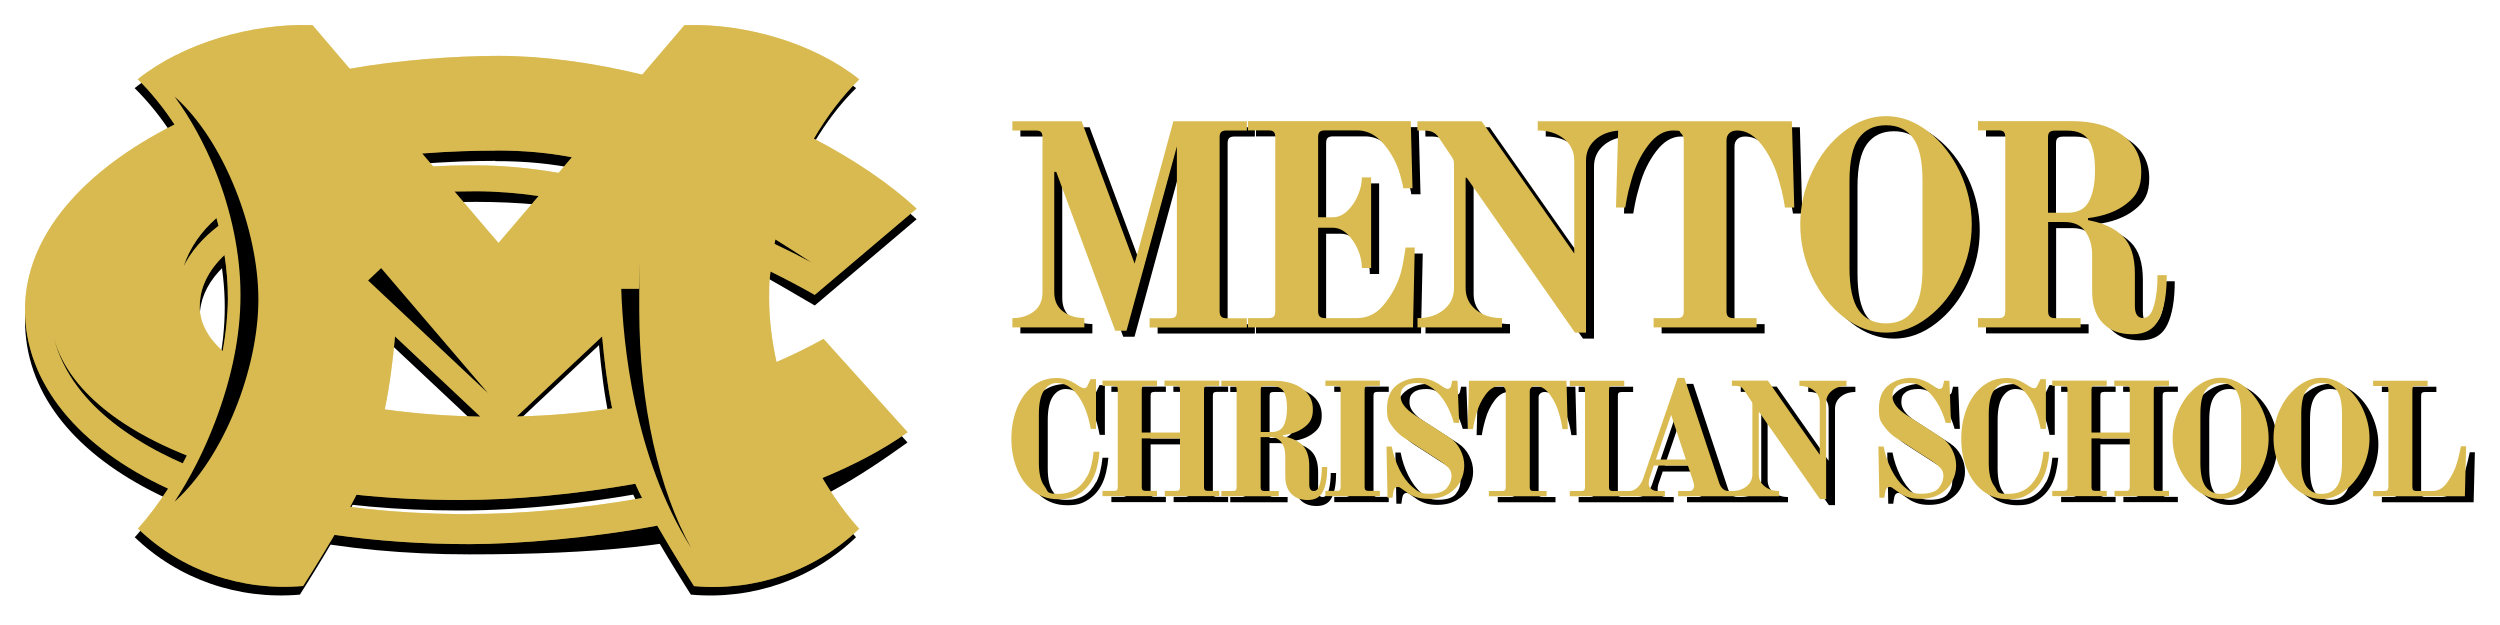 <svg viewBox="0 0 2000 500" version="1.1" data-name="GOLD LANDSCAPE" id="GOLD_LANDSCAPE" xmlns="http://www.w3.org/2000/svg">
  <defs>
    <style>
      .cls-1 {
        opacity: .5;
      }

      .cls-1, .cls-2, .cls-3 {
        stroke-width: 0px;
      }

      .cls-1, .cls-3 {
        fill: #d9bb51;
      }

      .cls-2 {
        fill: #000;
      }
    </style>
  </defs>
  <path d="M873.7,266.7h-57.4v-7.4c6.6,0,12.3-1.7,17-5.2,4.7-3.5,7.1-8.7,7.1-15.6v-123.7c0-2.2-.4-3.6-1.2-4.4-.8-.8-2.2-1.2-4.4-1.2h-18.5v-7.4h55.4l42.4,113.9,31-113.9h58.8v7.4h-16.2c-2,0-3.4.4-4.3,1.2-.9.8-1.3,2.2-1.3,4.4v139c0,2,.4,3.4,1.3,4.3.8.9,2.3,1.3,4.3,1.3h16.2v7.4h-77.8v-7.4h16.2c2.2,0,3.6-.4,4.4-1.3.8-.8,1.2-2.3,1.2-4.3V121.9l-40.3,147.5h-9l-47.2-127.1h-1.6v96.1c0,6.9,2.4,12.2,7.1,15.6,4.7,3.5,10.4,5.2,17,5.2v7.4ZM1138.2,202.8h-7.4c-.2,1.7-.7,5.2-1.6,10.4-.9,5.3-2,9.7-3.2,13.2-2.9,8.3-7.3,15.9-13,22.7-5.7,6.8-12.8,10.2-21.3,10.2h-25.2c-2,0-3.4-.4-4.3-1.3-.9-.8-1.3-2.3-1.3-4.3v-66.7h11.8c4.2,0,8,1.7,11.6,5.1,3.5,3.4,6.4,7.6,8.5,12.6,2.1,5,3.1,9.8,3.1,14.5h7.4v-72.5h-7.4c0,4.5-1,9.2-3.1,14.2-2.1,5-4.9,9.2-8.5,12.6-3.6,3.4-7.4,5.1-11.6,5.1h-11.8v-63.9c0-2.2.4-3.6,1.3-4.4.8-.8,2.3-1.2,4.3-1.2h25.5c5.7,0,10.9,1.8,15.5,5.3,4.6,3.6,8.7,8.4,12.3,14.6,2.9,4.8,5.2,10.1,6.8,16,1.6,5.9,2.4,9.3,2.4,10.4h7.4l-1.4-53.7h-130.2v7.4h16.2c2.2,0,3.6.4,4.4,1.2.8.8,1.2,2.2,1.2,4.4v139c0,2-.4,3.4-1.2,4.3-.8.9-2.2,1.3-4.4,1.3h-16.2v7.4h132l1.4-63.9ZM1208.1,259.3c-8.5,0-15.5-2.2-21-6.7-5.5-4.5-8.2-10.3-8.2-17.4v-88.2h.9l86.6,123.9h8.8v-137.6c0-7.1,2.7-12.9,8.2-17.4,4.7-3.9,10.6-6,17.5-6.6l-1.7,61.5h7.4c.2-.9.6-3.4,1.3-7.3.7-3.9,1.9-8.8,3.6-14.5,2.9-10.7,7.4-20,13.4-27.9,6-8,12.7-11.9,19.9-11.9s4.7.7,6.3,2.1c1.5,1.4,2.3,3.3,2.3,5.8v136.6c0,2-.4,3.4-1.2,4.3-.8.9-2.2,1.3-4.4,1.3h-18.5v7.4h82.4v-7.4h-18.5c-2,0-3.4-.4-4.3-1.3-.9-.8-1.3-2.3-1.3-4.3V117.1c0-2.5.8-4.4,2.3-5.8,1.5-1.4,3.6-2.1,6.3-2.1,7.3,0,13.9,4,19.9,11.9,6,8,10.5,17.3,13.4,27.9,1.7,5.7,2.9,10.5,3.6,14.5s1.1,6.4,1.3,7.3h7.4l-1.9-69h-203.3v7.4c8.5,0,15.5,2.2,21,6.7,5.5,4.5,8.2,10.3,8.2,17.4v74.3l-74.1-105.8h-51.4v7.4h4.2c3.5,0,6.3.4,8.1,1.3,1.9.9,3.6,2.4,5.1,4.7l9.3,13.9c1.1,1.5,1.8,2.7,2.1,3.5.3.8.5,2,.5,3.7v98.9c0,7.1-2.7,12.9-8.2,17.4-5.5,4.5-12.5,6.7-21,6.7v7.4h67.6v-7.4ZM1456.1,226.3c-6.3-13.4-9.5-27.4-9.5-42s3.2-28.7,9.5-42c6.3-13.4,14.8-24.1,25.4-32.3,10.6-8.2,21.8-12.3,33.7-12.3s23.1,4.1,33.7,12.3c10.6,8.2,19,19,25.4,32.3,6.3,13.4,9.5,27.4,9.5,42s-3.2,28.7-9.5,42c-6.3,13.4-14.8,24.1-25.4,32.3-10.6,8.2-21.8,12.3-33.7,12.3s-23.1-4.1-33.7-12.3c-10.6-8.2-19-19-25.4-32.3ZM1486,219c0,15.9,2.5,27.3,7.5,34.2,5,6.9,12.2,10.3,21.7,10.3s16.6-3.4,21.7-10.3c5-6.9,7.5-18.3,7.5-34.2v-69.5c0-15.9-2.5-27.3-7.5-34.2-5-6.9-12.2-10.3-21.7-10.3s-16.6,3.4-21.7,10.3c-5,6.9-7.5,18.3-7.5,34.2v69.5ZM1670.8,266.7h-82v-7.4h16.2c2.2,0,3.6-.4,4.4-1.3.8-.8,1.2-2.3,1.2-4.3V114.8c0-2.2-.4-3.6-1.2-4.4-.8-.8-2.2-1.2-4.4-1.2h-16.2v-7.4h75c16.7,0,30.1,3.7,40.3,11,10.2,7.3,15.3,17.3,15.3,29.8s-3.9,19.1-11.7,25.2c-7.8,6.2-18.1,10-30.9,11.6v1.6c12,2.2,21.3,6.4,27.8,12.9,6.5,6.4,9.7,16.4,9.7,30v25.7c0,6.5,2.2,9.7,6.5,9.7s6.9-3.3,8.8-10c1.9-6.6,2.8-14.7,2.8-24.3h7.4c0,15-2,26.6-6,34.9-4,8.3-11.2,12.4-21.5,12.4s-17.7-2.9-23.5-8.8c-5.8-5.9-8.7-14.5-8.7-25.9v-28.7c0-7.4-1.8-13.7-5.4-18.8-3.6-5.1-9.2-7.6-16.8-7.6h-13v71.3c0,2,.4,3.4,1.3,4.3.8.9,2.3,1.3,4.3,1.3h20.4v7.4ZM1644.9,175h15.5c8.2,0,13.9-3,17.1-9,3.2-6,4.9-14.4,4.9-25.2s-1.6-18.4-4.9-23.6c-3.2-5.2-9-7.9-17.1-7.9h-10c-2,0-3.4.4-4.3,1.2-.9.8-1.3,2.2-1.3,4.4v60.2ZM876.8,385.8c-5,9.4-12.7,14.1-23,14.1s-7.9-2-11-6c-3.1-4-4.6-10.3-4.6-18.9v-38.9c0-8.6,1.4-15,4.1-18.9,2.7-4,6.1-6,10.2-6,6.4,0,12,3.3,16.9,10,4.9,6.7,8.3,15.6,10.3,26.7h4.2v-39.8h-4.3l-2.3,4.8c-.3.9-.7,1.5-1.2,1.9-.4.4-1,.6-1.7.6s-2.4-.6-4.4-1.9c-3-2.1-5.9-3.7-8.6-4.7-2.7-1.1-5.7-1.6-8.9-1.6-7.4,0-13.8,2.2-19.3,6.6-5.5,4.4-9.7,10.3-12.6,17.7-2.9,7.4-4.4,15.5-4.4,24.2s1.4,16.4,4.3,23.8c2.9,7.4,7.1,13.4,12.8,17.9,5.7,4.5,12.5,6.8,20.6,6.8s11.8-1.4,16.4-4.3c4.6-2.9,8.3-6.9,11-12.1,1.5-2.9,2.7-6.2,3.6-10.1.9-3.8,1.5-7.7,1.8-11.5h-4.7c-.9,8.6-2.6,15.1-5.1,19.7ZM938.7,313.5h9.3c1.2,0,2,.2,2.5.6.4.4.6,1.3.6,2.5v34.2h-30.6v-34.2c0-1.2.2-2,.7-2.5.5-.4,1.3-.6,2.4-.6h9.1v-4.2h-43.6v4.2h9.1c1.2,0,2,.2,2.5.6.4.4.6,1.3.6,2.5v77.8c0,1.1-.2,1.9-.6,2.4-.4.5-1.3.7-2.5.7h-9.1v4.2h43.6v-4.2h-9.1c-1.1,0-1.9-.2-2.4-.7-.5-.5-.7-1.3-.7-2.4v-38.9h30.6v38.9c0,1.1-.2,1.9-.6,2.4-.4.5-1.3.7-2.5.7h-9.1v4.2h43.6v-4.2h-9.1c-1.1,0-1.9-.2-2.4-.7-.5-.5-.7-1.3-.7-2.4v-77.8c0-1.2.2-2,.7-2.5.5-.4,1.3-.6,2.4-.6h9.1v-4.2h-43.8v4.2ZM1068.9,378.4c0,8.4-1.1,14.9-3.4,19.5-2.2,4.6-6.3,6.9-12.1,6.9s-9.9-1.6-13.2-4.9c-3.2-3.3-4.9-8.1-4.9-14.5v-16.1c0-4.2-1-7.7-3-10.5-2-2.9-5.2-4.3-9.4-4.3h-7.3v40c0,1.1.2,1.9.7,2.4.5.5,1.3.7,2.4.7h11.4v4.2h-45.9v-4.2h9.1c1.2,0,2-.2,2.5-.7.4-.5.6-1.3.6-2.4v-77.8c0-1.2-.2-2-.6-2.5-.4-.4-1.3-.6-2.5-.6h-9.1v-4.2h42c9.3,0,16.9,2.1,22.6,6.2,5.7,4.1,8.6,9.7,8.6,16.7s-2.2,10.7-6.6,14.1c-4.4,3.5-10.1,5.6-17.3,6.5v.9c6.7,1.2,11.9,3.6,15.6,7.2,3.6,3.6,5.4,9.2,5.4,16.8v14.4c0,3.6,1.2,5.4,3.6,5.4s3.9-1.9,4.9-5.6c1-3.7,1.6-8.3,1.6-13.6h4.2ZM1034,345.3c1.8-3.4,2.7-8.1,2.7-14.1s-.9-10.3-2.7-13.2c-1.8-2.9-5-4.4-9.6-4.4h-5.6c-1.1,0-1.9.2-2.4.6-.5.4-.7,1.3-.7,2.5v33.7h8.7c4.6,0,7.8-1.7,9.6-5.1ZM1067.4,313.5h9.1c1.2,0,2,.2,2.5.6.4.4.6,1.3.6,2.5v77.8c0,1.1-.2,1.9-.6,2.4-.4.5-1.3.7-2.5.7h-9.1v4.2h43.6v-4.2h-9.1c-1.1,0-1.9-.2-2.4-.7-.5-.5-.7-1.3-.7-2.4v-77.8c0-1.2.2-2,.7-2.5.5-.4,1.3-.6,2.4-.6h9.1v-4.2h-43.6v4.2ZM1167,355l-27.9-18c-7.7-5-11.5-10-11.5-14.9s1.1-6.4,3.3-8.2c2.2-1.8,5.6-2.7,10.2-2.7s8.1,1.4,12,4.2c3.8,2.8,7.2,6.6,10.2,11.5,2.9,4.8,5.2,10.2,6.9,16.2h4.2l-1.3-33.7h-4.2l-.8,3.5c-.3,2-1.3,3-2.9,3s-2.7-.8-4.7-2.3c-6.1-4.3-12.3-6.5-18.4-6.5s-13.2,2.1-18.1,6.2c-4.9,4.1-7.3,10.4-7.3,18.7s1.4,10,4.2,13.9c2.8,3.9,6.2,7.1,10.3,9.7l27.8,17.9c3,2,5.3,3.9,6.9,5.6,1.6,1.8,2.4,3.8,2.4,6,0,3.8-1.3,7.2-3.8,10.2-2.5,3-7.2,4.5-14,4.5s-9.2-1.8-13.3-5.3c-4.1-3.5-7.6-8.2-10.5-14-2.9-5.8-5-12-6.2-18.5h-4.2l.8,41h4l.6-4.2c.4-2.9,1.6-4.4,3.4-4.4s1.6.3,2.5.8c.9.6,2.3,1.6,4.3,3,2,1.6,4.5,3,7.5,4.1,3,1.1,6.4,1.6,10.2,1.6,6.3,0,11.6-1.3,16-3.9,4.3-2.6,7.6-5.9,9.7-10,2.2-4.1,3.2-8.3,3.2-12.8s-1.1-8.6-3.2-12.7c-2.1-4.1-5-7.3-8.5-9.6ZM1182.3,309.4l-1,38.7h4.2c0-.5.3-1.9.7-4.1.4-2.2,1.1-4.9,2-8.1,1.6-6,4.2-11.2,7.5-15.6,3.4-4.5,7.1-6.7,11.2-6.7s2.6.4,3.5,1.2c.9.8,1.3,1.9,1.3,3.2v76.5c0,1.1-.2,1.9-.6,2.4-.4.5-1.3.7-2.5.7h-10.4v4.2h46.2v-4.2h-10.4c-1.1,0-1.9-.2-2.4-.7-.5-.5-.7-1.3-.7-2.4v-76.5c0-1.4.4-2.5,1.3-3.2.9-.8,2-1.2,3.5-1.2,4.1,0,7.8,2.2,11.2,6.7,3.4,4.5,5.9,9.7,7.5,15.6,1,3.2,1.6,5.9,2,8.1.4,2.2.6,3.6.7,4.1h4.2l-1-38.7h-77.8ZM1446.4,309.4h37.9v4.2c-4.8,0-8.7,1.3-11.7,3.8-3.1,2.5-4.6,5.8-4.6,9.7v77h-4.9l-48.5-69.4h-.5v49.4c0,4,1.5,7.2,4.6,9.7,3.1,2.5,7,3.8,11.7,3.8v4.2h-80.8v-4.2h9.3c1,0,1.9-.4,2.5-1.2.6-.8,1-1.8,1-2.9s-.3-2.2-.8-3.8l-4.2-12.5h-27.2l-2.7,7.9c-1,2.4-1.4,4.6-1.4,6.6s.6,2.9,1.9,4.1c1.3,1.2,2.9,1.8,4.9,1.8h6.1v4.2h-76.1v-4.2h9.1c1.2,0,2-.2,2.5-.7.4-.5.6-1.3.6-2.4v-77.8c0-1.2-.2-2-.6-2.5-.4-.4-1.3-.6-2.5-.6h-9.1v-4.2h43.6v4.2h-9.1c-1.1,0-1.9.2-2.4.6-.5.4-.7,1.3-.7,2.5v77.8c0,1.1.2,1.9.7,2.4.5.5,1.3.7,2.4.7h13c2.6,0,4.9-1,6.9-3,2-2,3.5-4.5,4.5-7.5l27.4-80h5.4l27.8,83.9c1.5,4.4,4,6.6,7.7,6.6h2.6c4.8,0,8.7-1.3,11.7-3.8,3.1-2.5,4.6-5.7,4.6-9.7v-55.4c0-1,0-1.6-.3-2.1-.2-.4-.6-1.1-1.2-1.9l-5.2-7.8c-.9-1.3-1.8-2.2-2.9-2.7-1-.5-2.6-.7-4.5-.7h-2.3v-4.2h28.8l41.5,59.3v-41.6c0-4-1.5-7.2-4.6-9.7-3.1-2.5-7-3.8-11.7-3.8v-4.2ZM1355.8,372.4l-11.8-35.7-12.2,35.7h24ZM1560.5,355l-27.9-18c-7.7-5-11.5-10-11.5-14.9s1.1-6.4,3.3-8.2c2.2-1.8,5.6-2.7,10.2-2.7s8.1,1.4,12,4.2c3.8,2.8,7.2,6.6,10.2,11.5,2.9,4.8,5.2,10.2,6.9,16.2h4.2l-1.3-33.7h-4.2l-.8,3.5c-.3,2-1.3,3-2.9,3s-2.7-.8-4.7-2.3c-6.1-4.3-12.3-6.5-18.4-6.5s-13.2,2.1-18.1,6.2c-4.9,4.1-7.3,10.4-7.3,18.7s1.4,10,4.2,13.9c2.8,3.9,6.2,7.1,10.3,9.7l27.8,17.9c3,2,5.3,3.9,6.9,5.6,1.6,1.8,2.4,3.8,2.4,6,0,3.8-1.3,7.2-3.8,10.2-2.5,3-7.2,4.5-14,4.5s-9.2-1.8-13.3-5.3c-4.1-3.5-7.6-8.2-10.5-14-2.9-5.8-5-12-6.2-18.5h-4.2l.8,41h4l.6-4.2c.4-2.9,1.6-4.4,3.4-4.4s1.6.3,2.5.8c.9.6,2.3,1.6,4.3,3,2,1.6,4.5,3,7.5,4.1,3,1.1,6.4,1.6,10.2,1.6,6.3,0,11.6-1.3,16-3.9,4.3-2.6,7.6-5.9,9.7-10,2.2-4.1,3.2-8.3,3.2-12.8s-1.1-8.6-3.2-12.7c-2.1-4.1-5-7.3-8.5-9.6ZM1636.7,385.8c-5,9.4-12.7,14.1-23,14.1s-7.9-2-11-6c-3.1-4-4.6-10.3-4.6-18.9v-38.9c0-8.6,1.4-15,4.1-18.9,2.7-4,6.1-6,10.2-6,6.4,0,12,3.3,16.9,10,4.9,6.7,8.3,15.6,10.3,26.7h4.2v-39.8h-4.3l-2.3,4.8c-.3.9-.7,1.5-1.2,1.9-.4.4-1,.6-1.7.6s-2.4-.6-4.4-1.9c-3-2.1-5.9-3.7-8.6-4.7-2.7-1.1-5.7-1.6-8.9-1.6-7.4,0-13.8,2.2-19.3,6.6-5.5,4.4-9.7,10.3-12.6,17.7-2.9,7.4-4.4,15.5-4.4,24.2s1.4,16.4,4.3,23.8c2.9,7.4,7.1,13.4,12.8,17.9,5.7,4.5,12.5,6.8,20.6,6.8s11.8-1.4,16.4-4.3c4.6-2.9,8.3-6.9,11-12.1,1.5-2.9,2.7-6.2,3.6-10.1.9-3.8,1.5-7.7,1.8-11.5h-4.7c-.9,8.6-2.6,15.1-5.1,19.7ZM1698.5,313.5h9.3c1.2,0,2,.2,2.5.6.4.4.6,1.3.6,2.5v34.2h-30.6v-34.2c0-1.2.2-2,.7-2.5.5-.4,1.3-.6,2.4-.6h9.1v-4.2h-43.6v4.2h9.1c1.2,0,2,.2,2.5.6.4.4.6,1.3.6,2.5v77.8c0,1.1-.2,1.9-.6,2.4-.4.5-1.3.7-2.5.7h-9.1v4.2h43.6v-4.2h-9.1c-1.1,0-1.9-.2-2.4-.7-.5-.5-.7-1.3-.7-2.4v-38.9h30.6v38.9c0,1.1-.2,1.9-.6,2.4-.4.5-1.3.7-2.5.7h-9.1v4.2h43.6v-4.2h-9.1c-1.1,0-1.9-.2-2.4-.7-.5-.5-.7-1.3-.7-2.4v-77.8c0-1.2.2-2,.7-2.5.5-.4,1.3-.6,2.4-.6h9.1v-4.2h-43.8v4.2ZM1816.7,332c3.5,7.5,5.3,15.3,5.3,23.5s-1.8,16.1-5.3,23.5c-3.5,7.5-8.3,13.5-14.2,18.1-5.9,4.6-12.2,6.9-18.9,6.9s-13-2.3-18.9-6.9c-5.9-4.6-10.7-10.6-14.2-18.1-3.5-7.5-5.3-15.3-5.3-23.5s1.8-16.1,5.3-23.5c3.5-7.5,8.3-13.5,14.2-18.1,5.9-4.6,12.2-6.9,18.9-6.9s12.9,2.3,18.9,6.9c5.9,4.6,10.7,10.6,14.2,18.1ZM1800,336.1c0-8.9-1.4-15.3-4.2-19.1-2.8-3.8-6.9-5.8-12.1-5.8s-9.3,1.9-12.1,5.8c-2.8,3.8-4.2,10.2-4.2,19.1v38.9c0,8.9,1.4,15.3,4.2,19.1,2.8,3.8,6.9,5.8,12.1,5.8s9.3-1.9,12.1-5.8c2.8-3.8,4.2-10.2,4.2-19.1v-38.9ZM1897.4,332c3.5,7.5,5.3,15.3,5.3,23.5s-1.8,16.1-5.3,23.5c-3.5,7.5-8.3,13.5-14.2,18.1-5.9,4.6-12.2,6.9-18.9,6.9s-13-2.3-18.9-6.9c-5.9-4.6-10.7-10.6-14.2-18.1-3.5-7.5-5.3-15.3-5.3-23.5s1.8-16.1,5.3-23.5c3.5-7.5,8.3-13.5,14.2-18.1,5.9-4.6,12.2-6.9,18.9-6.9s12.9,2.3,18.9,6.9c5.9,4.6,10.7,10.6,14.2,18.1ZM1880.6,336.1c0-8.9-1.4-15.3-4.2-19.1-2.8-3.8-6.9-5.8-12.1-5.8s-9.3,1.9-12.1,5.8c-2.8,3.8-4.2,10.2-4.2,19.1v38.9c0,8.9,1.4,15.3,4.2,19.1,2.8,3.8,6.9,5.8,12.1,5.8s9.3-1.9,12.1-5.8c2.8-3.8,4.2-10.2,4.2-19.1v-38.9ZM1975.8,361.8c-.2,1-.6,2.9-1.3,5.8-.7,2.9-1.3,5.4-1.9,7.4-1.6,5.4-4.1,10.5-7.5,15.3-3.3,4.8-7.3,7.3-12,7.3h-13.1c-1.1,0-1.9-.3-2.4-.8-.5-.6-.7-1.4-.7-2.7v-77.4c0-1.2.2-2,.7-2.5.5-.4,1.3-.6,2.4-.6h9.1v-4.2h-43.6v4.2h9.1c1.2,0,2,.2,2.5.6.4.4.6,1.3.6,2.5v77.4c0,1.2-.2,2.1-.7,2.7-.5.6-1.3.8-2.4.8h-9.1v4.2h73.4l1-40h-4.2Z" class="cls-2"></path>
  <path d="M867.3,261.9h-57.4v-7.4c6.6,0,12.3-1.7,17-5.2,4.7-3.5,7.1-8.7,7.1-15.6v-123.7c0-2.2-.4-3.6-1.2-4.4-.8-.8-2.2-1.2-4.4-1.2h-18.5v-7.4h55.4l42.4,113.9,31-113.9h58.8v7.4h-16.2c-2,0-3.4.4-4.3,1.2-.9.8-1.3,2.2-1.3,4.4v139c0,2,.4,3.4,1.3,4.3.8.9,2.3,1.3,4.3,1.3h16.2v7.4h-77.8v-7.4h16.2c2.2,0,3.6-.4,4.4-1.3.8-.8,1.2-2.3,1.2-4.3V117.1l-40.3,147.5h-9l-47.2-127.1h-1.6v96.1c0,6.9,2.4,12.2,7.1,15.6,4.7,3.5,10.4,5.2,17,5.2v7.4ZM1131.8,198h-7.4c-.2,1.7-.7,5.2-1.6,10.4-.9,5.3-2,9.7-3.2,13.2-2.9,8.3-7.3,15.9-13,22.7-5.7,6.8-12.8,10.2-21.3,10.2h-25.2c-2,0-3.4-.4-4.3-1.3-.9-.8-1.3-2.3-1.3-4.3v-66.7h11.8c4.2,0,8,1.7,11.6,5.1,3.5,3.4,6.4,7.6,8.5,12.6,2.1,5,3.1,9.8,3.1,14.5h7.4v-72.5h-7.4c0,4.5-1,9.2-3.1,14.2-2.1,5-4.9,9.2-8.5,12.6-3.6,3.4-7.4,5.1-11.6,5.1h-11.8v-63.9c0-2.2.4-3.6,1.3-4.4.8-.8,2.3-1.2,4.3-1.2h25.5c5.7,0,10.9,1.8,15.5,5.3,4.6,3.6,8.7,8.4,12.3,14.6,2.9,4.8,5.2,10.1,6.8,16,1.6,5.9,2.4,9.3,2.4,10.4h7.4l-1.4-53.7h-130.2v7.4h16.2c2.2,0,3.6.4,4.4,1.2.8.8,1.2,2.2,1.2,4.4v139c0,2-.4,3.4-1.2,4.3-.8.9-2.2,1.3-4.4,1.3h-16.2v7.4h132l1.4-63.9ZM1201.7,254.5c-8.5,0-15.5-2.2-21-6.7-5.5-4.5-8.2-10.3-8.2-17.4v-88.2h.9l86.6,123.9h8.8v-137.6c0-7.1,2.7-12.9,8.2-17.4,4.7-3.9,10.6-6,17.5-6.6l-1.7,61.5h7.4c.2-.9.6-3.4,1.3-7.3s1.9-8.8,3.6-14.5c2.9-10.7,7.4-20,13.4-27.9,6-8,12.7-11.9,19.9-11.9s4.7.7,6.3,2.1c1.5,1.4,2.3,3.3,2.3,5.8v136.6c0,2-.4,3.4-1.2,4.3-.8.9-2.2,1.3-4.4,1.3h-18.5v7.4h82.4v-7.4h-18.5c-2,0-3.4-.4-4.3-1.3-.9-.8-1.3-2.3-1.3-4.3V112.3c0-2.5.8-4.4,2.3-5.8,1.5-1.4,3.6-2.1,6.3-2.1,7.3,0,13.9,4,19.9,11.9,6,8,10.5,17.3,13.4,27.9,1.7,5.7,2.9,10.5,3.6,14.5s1.1,6.4,1.3,7.3h7.4l-1.9-69h-203.3v7.4c8.5,0,15.5,2.2,21,6.7,5.5,4.5,8.2,10.3,8.2,17.4v74.3l-74.1-105.8h-51.4v7.4h4.2c3.5,0,6.3.4,8.1,1.3,1.9.9,3.6,2.4,5.1,4.7l9.3,13.9c1.1,1.5,1.8,2.7,2.1,3.5.3.8.5,2,.5,3.7v98.9c0,7.1-2.7,12.9-8.2,17.4-5.5,4.5-12.5,6.7-21,6.7v7.4h67.6v-7.4ZM1449.7,221.5c-6.3-13.4-9.5-27.4-9.5-42s3.2-28.7,9.5-42c6.3-13.4,14.8-24.1,25.4-32.3,10.6-8.2,21.8-12.3,33.7-12.3s23.1,4.1,33.7,12.3c10.6,8.2,19,19,25.4,32.3,6.3,13.4,9.5,27.4,9.5,42s-3.2,28.7-9.5,42c-6.3,13.4-14.8,24.1-25.4,32.3-10.6,8.2-21.8,12.3-33.7,12.3s-23.1-4.1-33.7-12.3c-10.6-8.2-19-19-25.4-32.3ZM1479.6,214.2c0,15.9,2.5,27.3,7.5,34.2,5,6.9,12.2,10.3,21.7,10.3s16.6-3.4,21.7-10.3c5-6.9,7.5-18.3,7.5-34.2v-69.5c0-15.9-2.5-27.3-7.5-34.2-5-6.9-12.2-10.3-21.7-10.3s-16.6,3.4-21.7,10.3c-5,6.9-7.5,18.3-7.5,34.2v69.5ZM1664.4,261.9h-82v-7.4h16.2c2.2,0,3.6-.4,4.4-1.3.8-.8,1.2-2.3,1.2-4.3V109.9c0-2.2-.4-3.6-1.2-4.4-.8-.8-2.2-1.2-4.4-1.2h-16.2v-7.4h75c16.7,0,30.1,3.7,40.3,11,10.2,7.3,15.3,17.3,15.3,29.8s-3.9,19.1-11.7,25.2c-7.8,6.2-18.1,10-30.9,11.6v1.6c12,2.2,21.3,6.4,27.8,12.9,6.5,6.4,9.7,16.4,9.7,30v25.7c0,6.5,2.2,9.7,6.5,9.7s6.9-3.3,8.8-10c1.9-6.6,2.8-14.7,2.8-24.3h7.4c0,15-2,26.6-6,34.9-4,8.3-11.2,12.4-21.5,12.4s-17.7-2.9-23.5-8.8c-5.8-5.9-8.7-14.5-8.7-25.9v-28.7c0-7.4-1.8-13.7-5.4-18.8-3.6-5.1-9.2-7.6-16.8-7.6h-13v71.3c0,2,.4,3.4,1.3,4.3.8.9,2.3,1.3,4.3,1.3h20.4v7.4ZM1638.5,170.2h15.5c8.2,0,13.9-3,17.1-9,3.2-6,4.9-14.4,4.9-25.2s-1.6-18.4-4.9-23.6c-3.2-5.2-9-7.9-17.1-7.9h-10c-2,0-3.4.4-4.3,1.2-.9.8-1.3,2.2-1.3,4.4v60.2ZM869.7,381c-5,9.4-12.7,14.1-23,14.1s-7.9-2-11-6c-3.1-4-4.6-10.3-4.6-18.9v-38.9c0-8.6,1.4-15,4.1-18.9,2.7-4,6.1-6,10.2-6,6.4,0,12,3.3,16.9,10,4.9,6.7,8.3,15.6,10.3,26.7h4.2v-39.8h-4.3l-2.3,4.8c-.3.9-.7,1.5-1.2,1.9-.4.4-1,.6-1.7.6s-2.4-.6-4.4-1.9c-3-2.1-5.9-3.7-8.6-4.7-2.7-1.1-5.7-1.6-8.9-1.6-7.4,0-13.8,2.2-19.3,6.6-5.5,4.4-9.7,10.3-12.6,17.7-2.9,7.4-4.4,15.5-4.4,24.2s1.4,16.4,4.3,23.8c2.9,7.4,7.1,13.4,12.8,17.9,5.7,4.5,12.5,6.8,20.6,6.8s11.8-1.4,16.4-4.3c4.6-2.9,8.3-6.9,11-12.1,1.5-2.9,2.7-6.2,3.6-10.1.9-3.8,1.5-7.7,1.8-11.5h-4.7c-.9,8.6-2.6,15.1-5.1,19.7ZM931.6,308.7h9.3c1.2,0,2,.2,2.5.6.4.4.6,1.3.6,2.5v34.2h-30.6v-34.2c0-1.2.2-2,.7-2.5.5-.4,1.3-.6,2.4-.6h9.1v-4.2h-43.6v4.2h9.1c1.2,0,2,.2,2.5.6.4.4.6,1.3.6,2.5v77.8c0,1.1-.2,1.9-.6,2.4-.4.5-1.3.7-2.5.7h-9.1v4.2h43.6v-4.2h-9.1c-1.1,0-1.9-.2-2.4-.7-.5-.5-.7-1.3-.7-2.4v-38.9h30.6v38.9c0,1.1-.2,1.9-.6,2.4-.4.5-1.3.7-2.5.7h-9.1v4.2h43.6v-4.2h-9.1c-1.1,0-1.9-.2-2.4-.7-.5-.5-.7-1.3-.7-2.4v-77.8c0-1.2.2-2,.7-2.5.5-.4,1.3-.6,2.4-.6h9.1v-4.2h-43.8v4.2ZM1061.8,373.6c0,8.4-1.1,14.9-3.4,19.5-2.2,4.6-6.3,6.9-12.1,6.9s-9.9-1.6-13.2-4.9-4.9-8.1-4.9-14.5v-16.1c0-4.2-1-7.7-3-10.5-2-2.9-5.2-4.3-9.4-4.3h-7.3v40c0,1.1.2,1.9.7,2.4.5.5,1.3.7,2.4.7h11.4v4.2h-45.9v-4.2h9.1c1.2,0,2-.2,2.5-.7.4-.5.6-1.3.6-2.4v-77.8c0-1.2-.2-2-.6-2.5-.4-.4-1.3-.6-2.5-.6h-9.1v-4.2h42c9.3,0,16.9,2.1,22.6,6.2,5.7,4.1,8.6,9.7,8.6,16.7s-2.2,10.7-6.6,14.1c-4.4,3.5-10.1,5.6-17.3,6.5v.9c6.7,1.2,11.9,3.6,15.6,7.2,3.6,3.6,5.4,9.2,5.4,16.8v14.4c0,3.6,1.2,5.4,3.6,5.4s3.9-1.9,4.9-5.6c1-3.7,1.6-8.3,1.6-13.6h4.2ZM1026.9,340.5c1.8-3.4,2.7-8.1,2.7-14.1s-.9-10.3-2.7-13.2c-1.8-2.9-5-4.4-9.6-4.4h-5.6c-1.1,0-1.9.2-2.4.6-.5.4-.7,1.3-.7,2.5v33.7h8.7c4.6,0,7.8-1.7,9.6-5.1ZM1060.3,308.7h9.1c1.2,0,2,.2,2.5.6.4.4.6,1.3.6,2.5v77.8c0,1.1-.2,1.9-.6,2.4-.4.5-1.3.7-2.5.7h-9.1v4.2h43.6v-4.2h-9.1c-1.1,0-1.9-.2-2.4-.7-.5-.5-.7-1.3-.7-2.4v-77.8c0-1.2.2-2,.7-2.5.5-.4,1.3-.6,2.4-.6h9.1v-4.2h-43.6v4.2ZM1159.9,350.2l-27.9-18c-7.7-5-11.5-10-11.5-14.9s1.1-6.4,3.3-8.2c2.2-1.8,5.6-2.7,10.2-2.7s8.1,1.4,12,4.2c3.8,2.8,7.2,6.6,10.2,11.5,2.9,4.8,5.2,10.2,6.9,16.2h4.2l-1.3-33.7h-4.2l-.8,3.5c-.3,2-1.3,3-2.9,3s-2.7-.8-4.7-2.3c-6.1-4.3-12.3-6.5-18.4-6.5s-13.2,2.1-18.1,6.2c-4.9,4.1-7.3,10.4-7.3,18.7s1.4,10,4.2,13.9c2.8,3.9,6.2,7.1,10.3,9.7l27.8,17.9c3,2,5.3,3.9,6.9,5.6,1.6,1.8,2.4,3.8,2.4,6,0,3.8-1.3,7.2-3.8,10.2-2.5,3-7.2,4.5-14,4.5s-9.2-1.8-13.3-5.3c-4.1-3.5-7.6-8.2-10.5-14-2.9-5.8-5-12-6.2-18.5h-4.2l.8,41h4l.6-4.2c.4-2.9,1.6-4.4,3.4-4.4s1.6.3,2.5.8c.9.6,2.3,1.6,4.3,3,2,1.6,4.5,3,7.5,4.1,3,1.1,6.4,1.6,10.2,1.6,6.3,0,11.6-1.3,16-3.9,4.3-2.6,7.6-5.9,9.7-10,2.2-4.1,3.2-8.3,3.2-12.8s-1.1-8.6-3.2-12.7c-2.1-4.1-5-7.3-8.5-9.6ZM1175.2,304.6l-1,38.7h4.2c0-.5.3-1.9.7-4.1.4-2.2,1.1-4.9,2-8.1,1.6-6,4.2-11.2,7.5-15.6,3.4-4.5,7.1-6.7,11.2-6.7s2.6.4,3.5,1.2c.9.8,1.3,1.9,1.3,3.2v76.5c0,1.1-.2,1.9-.6,2.4-.4.5-1.3.7-2.5.7h-10.4v4.2h46.2v-4.2h-10.4c-1.1,0-1.9-.2-2.4-.7-.5-.5-.7-1.3-.7-2.4v-76.5c0-1.4.4-2.5,1.3-3.2.9-.8,2-1.2,3.5-1.2,4.1,0,7.8,2.2,11.2,6.7,3.4,4.5,5.9,9.7,7.5,15.6,1,3.2,1.6,5.9,2,8.1.4,2.2.6,3.6.7,4.1h4.2l-1-38.7h-77.8ZM1439.3,304.6h37.9v4.2c-4.8,0-8.7,1.3-11.7,3.8-3.1,2.5-4.6,5.8-4.6,9.7v77h-4.9l-48.5-69.4h-.5v49.4c0,4,1.5,7.2,4.6,9.7,3.1,2.5,7,3.8,11.7,3.8v4.2h-80.8v-4.2h9.3c1,0,1.9-.4,2.5-1.2.6-.8,1-1.8,1-2.9s-.3-2.2-.8-3.8l-4.2-12.5h-27.2l-2.7,7.9c-1,2.4-1.4,4.6-1.4,6.6s.6,2.9,1.9,4.1c1.3,1.2,2.9,1.8,4.9,1.8h6.1v4.2h-76.1v-4.2h9.1c1.2,0,2-.2,2.5-.7.4-.5.6-1.3.6-2.4v-77.8c0-1.2-.2-2-.6-2.5-.4-.4-1.3-.6-2.5-.6h-9.1v-4.2h43.6v4.2h-9.1c-1.1,0-1.9.2-2.4.6-.5.4-.7,1.3-.7,2.5v77.8c0,1.1.2,1.9.7,2.4.5.5,1.3.7,2.4.7h13c2.6,0,4.9-1,6.9-3,2-2,3.5-4.5,4.5-7.5l27.4-80h5.4l27.8,83.9c1.5,4.4,4,6.6,7.7,6.6h2.6c4.8,0,8.7-1.3,11.7-3.8,3.1-2.5,4.6-5.7,4.6-9.7v-55.4c0-1,0-1.6-.3-2.1-.2-.4-.6-1.1-1.2-1.9l-5.2-7.8c-.9-1.3-1.8-2.2-2.9-2.7-1-.5-2.6-.7-4.5-.7h-2.3v-4.2h28.8l41.5,59.3v-41.6c0-4-1.5-7.2-4.6-9.7-3.1-2.5-7-3.8-11.7-3.8v-4.2ZM1348.7,367.6l-11.8-35.7-12.2,35.7h24ZM1553.4,350.2l-27.9-18c-7.7-5-11.5-10-11.5-14.9s1.1-6.4,3.3-8.2c2.2-1.8,5.6-2.7,10.2-2.7s8.1,1.4,12,4.2c3.8,2.8,7.2,6.6,10.2,11.5,2.9,4.8,5.2,10.2,6.9,16.2h4.2l-1.3-33.7h-4.2l-.8,3.5c-.3,2-1.3,3-2.9,3s-2.7-.8-4.7-2.3c-6.1-4.3-12.3-6.5-18.4-6.5s-13.2,2.1-18.1,6.2c-4.9,4.1-7.3,10.4-7.3,18.7s1.4,10,4.2,13.9c2.8,3.9,6.2,7.1,10.3,9.7l27.8,17.9c3,2,5.3,3.9,6.9,5.6,1.6,1.8,2.4,3.8,2.4,6,0,3.8-1.3,7.2-3.8,10.2-2.5,3-7.2,4.5-14,4.5s-9.2-1.8-13.3-5.3c-4.1-3.5-7.6-8.2-10.5-14-2.9-5.8-5-12-6.2-18.5h-4.2l.8,41h4l.6-4.2c.4-2.9,1.6-4.4,3.4-4.4s1.6.3,2.5.8c.9.6,2.3,1.6,4.3,3,2,1.6,4.5,3,7.5,4.1,3,1.1,6.4,1.6,10.2,1.6,6.3,0,11.6-1.3,16-3.9,4.3-2.6,7.6-5.9,9.7-10,2.2-4.1,3.2-8.3,3.2-12.8s-1.1-8.6-3.2-12.7c-2.1-4.1-5-7.3-8.5-9.6ZM1629.6,381c-5,9.4-12.7,14.1-23,14.1s-7.9-2-11-6c-3.1-4-4.6-10.3-4.6-18.9v-38.9c0-8.6,1.4-15,4.1-18.9,2.7-4,6.1-6,10.2-6,6.4,0,12,3.3,16.9,10,4.9,6.7,8.3,15.6,10.3,26.7h4.2v-39.8h-4.3l-2.3,4.8c-.3.9-.7,1.5-1.2,1.9-.4.4-1,.6-1.7.6s-2.4-.6-4.4-1.9c-3-2.1-5.9-3.7-8.6-4.7-2.7-1.1-5.7-1.6-8.9-1.6-7.4,0-13.8,2.2-19.3,6.6-5.5,4.4-9.7,10.3-12.6,17.7-2.9,7.4-4.4,15.5-4.4,24.2s1.4,16.4,4.3,23.8c2.9,7.4,7.1,13.4,12.8,17.9,5.7,4.5,12.5,6.8,20.6,6.8s11.8-1.4,16.4-4.3c4.6-2.9,8.3-6.9,11-12.1,1.5-2.9,2.7-6.2,3.6-10.1.9-3.8,1.5-7.7,1.8-11.5h-4.7c-.9,8.6-2.6,15.1-5.1,19.7ZM1691.4,308.7h9.3c1.2,0,2,.2,2.5.6.4.4.6,1.3.6,2.5v34.2h-30.6v-34.2c0-1.2.2-2,.7-2.5.5-.4,1.3-.6,2.4-.6h9.1v-4.2h-43.6v4.2h9.1c1.2,0,2,.2,2.5.6.4.4.6,1.3.6,2.5v77.8c0,1.1-.2,1.9-.6,2.4-.4.5-1.3.7-2.5.7h-9.1v4.2h43.6v-4.2h-9.1c-1.1,0-1.9-.2-2.4-.7-.5-.5-.7-1.3-.7-2.4v-38.9h30.6v38.9c0,1.1-.2,1.9-.6,2.4-.4.5-1.3.7-2.5.7h-9.1v4.2h43.6v-4.2h-9.1c-1.1,0-1.9-.2-2.4-.7-.5-.5-.7-1.3-.7-2.4v-77.8c0-1.2.2-2,.7-2.5.5-.4,1.3-.6,2.4-.6h9.1v-4.2h-43.8v4.2ZM1809.6,327.2c3.5,7.5,5.3,15.3,5.3,23.5s-1.8,16.1-5.3,23.5c-3.5,7.5-8.3,13.5-14.2,18.1-5.9,4.6-12.2,6.9-18.9,6.9s-13-2.3-18.9-6.9c-5.9-4.6-10.7-10.6-14.2-18.1-3.5-7.5-5.3-15.3-5.3-23.5s1.8-16.1,5.3-23.5c3.5-7.5,8.3-13.5,14.2-18.1,5.9-4.6,12.2-6.9,18.9-6.9s12.9,2.3,18.9,6.9c5.9,4.6,10.7,10.6,14.2,18.1ZM1792.9,331.3c0-8.9-1.4-15.3-4.2-19.1-2.8-3.8-6.9-5.8-12.1-5.8s-9.3,1.9-12.1,5.8c-2.8,3.8-4.2,10.2-4.2,19.1v38.9c0,8.9,1.4,15.3,4.2,19.1,2.8,3.8,6.9,5.8,12.1,5.8s9.3-1.9,12.1-5.8c2.8-3.8,4.2-10.2,4.2-19.1v-38.9ZM1890.3,327.2c3.5,7.5,5.3,15.3,5.3,23.5s-1.8,16.1-5.3,23.5c-3.5,7.5-8.3,13.5-14.2,18.1-5.9,4.6-12.2,6.9-18.9,6.9s-13-2.3-18.9-6.9c-5.9-4.6-10.7-10.6-14.2-18.1-3.5-7.5-5.3-15.3-5.3-23.5s1.8-16.1,5.3-23.5c3.5-7.5,8.3-13.5,14.2-18.1,5.9-4.6,12.2-6.9,18.9-6.9s12.9,2.3,18.9,6.9c5.9,4.6,10.7,10.6,14.2,18.1ZM1873.6,331.3c0-8.9-1.4-15.3-4.2-19.1-2.8-3.8-6.9-5.8-12.1-5.8s-9.3,1.9-12.1,5.8c-2.8,3.8-4.2,10.2-4.2,19.1v38.9c0,8.9,1.4,15.3,4.2,19.1,2.8,3.8,6.9,5.8,12.1,5.8s9.3-1.9,12.1-5.8c2.8-3.8,4.2-10.2,4.2-19.1v-38.9ZM1968.8,357c-.2,1-.6,2.9-1.3,5.8-.7,2.9-1.3,5.4-1.9,7.4-1.6,5.4-4.1,10.5-7.5,15.3-3.3,4.8-7.3,7.3-12,7.3h-13.1c-1.1,0-1.9-.3-2.4-.8-.5-.6-.7-1.4-.7-2.7v-77.4c0-1.2.2-2,.7-2.5.5-.4,1.3-.6,2.4-.6h9.1v-4.2h-43.6v4.2h9.1c1.2,0,2,.2,2.5.6.4.4.6,1.3.6,2.5v77.4c0,1.2-.2,2.1-.7,2.7-.5.6-1.3.8-2.4.8h-9.1v4.2h73.4l1-40h-4.2Z" class="cls-3"></path>
  <g>
    <path d="M398.8,341.9c-138.6,0-239-37-239-88.4s82.3-92,221-92,213,49.4,271,82.9l81.5-69c-75.1-69.5-222-122.2-334.5-122.2-206.7,0-378.8,89.6-378.8,202.9s148.8,187.4,355.5,187.4,268.7-30.9,350.5-89.5l-67.1-74.5c-73.1,40.4-164.2,62.3-260.1,62.3ZM396.2,128.9c48.9,0,82.1,7.9,143.2,28.3,36.7,12.3,110.1,61.3,110.1,61.3-33.2-17.9-73.2-35.1-111.7-48.2-58.1-19.7-110.9-29.7-156.9-29.7-69,0-128,9.7-170.5,28.1-31.4,13.6-53.1,31.8-63.5,52.9,27.2-84.1,183-92.9,249.4-92.9ZM375.5,419.8c-49.7,0-96.4-4.3-138.8-12.8-41.2-8.3-77.3-20.2-107.3-35.6-29.2-15-51.8-32.7-67-52.8-9.4-12.4-15.9-25.7-19.4-39.6,3.2,11.6,8.8,22.7,16.9,33.2,14.2,18.4,35.5,34.9,63.3,49,29.4,14.9,65.1,26.6,105.8,34.6,42.4,8.4,89.2,12.6,139.1,12.6s111.7-6.5,167.6-18.3c7.7-1.6,15.3-3.3,22.7-5.1,1.2,4,2.7,7.8,4.5,11.5-63.2,15.3-131.1,23.1-187.5,23.1Z" class="cls-2"></path>
    <path d="M684.9,70.5c-36.3-29.1-91.6-44.9-138.5-43.4h-1.3s-148.8,174.3-148.8,174.3L247.5,27.2h-1.3c-46.9-1.5-102.2,14.2-138.5,43.3,43.7,43,72.1,112.7,72.1,175.2s-27.8,134.8-72,184.1c34.9,33.6,82.8,50.2,132.1,45.9h0s34.5-53.9,46-79.8c17.9-40.3,24-81.2,27.5-119.8l82.9,77.8,82.9-77.8c3.5,38.6,9.6,79.6,27.5,119.8,11.5,25.9,46,79.8,46,79.8h0c49.3,4.4,97.2-12.3,132.1-45.9-44.2-49.3-72-125.4-72-184.1s28.4-132.2,72.1-175.2Z" class="cls-2"></path>
    <path d="M658.9,271.1c-12.1,6.7-24.7,12.9-37.7,18.5-3.9-17.7-5.9-34.9-5.9-50.9s.4-14.3,1.1-21.5c13.3,6.5,25.2,12.9,35.4,18.7l81.5-69c-22.1-20.4-50.4-39.4-82.2-56,10.3-17.7,22.5-33.9,36.3-47.4-36.3-29.1-91.6-44.9-138.5-43.4h-1.3s-33.8,39.6-33.8,39.6c-39.5-9.6-79-15-115-15s-81.5,3.6-119,10.3l-29.8-34.9h-1.3c-46.9-1.5-102.2,14.2-138.5,43.3,10.8,10.6,20.7,22.9,29.4,36.2C66.3,136.5,20,188.9,20,247.7s42.9,110.3,114.5,143.2c-7.4,11.5-15.4,22.2-24.1,32,34.9,33.6,82.8,50.2,132.1,45.9h0s12.6-19.7,25.1-40.9c33.6,4.8,69.8,7.4,108,7.4s98.5-5,150.2-14.8c13.7,23.9,29.4,48.4,29.4,48.4h0c49.3,4.4,97.2-12.3,132.1-45.9-10.9-12.1-20.7-25.9-29.4-40.6,25.8-10.7,49-22.9,68.2-36.6l-67.1-74.5ZM159.8,245c0-14.8,6.8-28.7,19.8-41,1.8,11.6,2.7,23.2,2.7,34.6s-1.4,27.6-4.2,42.3c-11.9-10.8-18.4-22.9-18.4-36ZM316,269.1l68.3,64.2c-27.3-.5-53-2.5-76.5-5.8,4.1-19.8,6.5-39.4,8.2-58.4ZM489.7,326.7c-24.8,3.7-50.4,5.9-76.3,6.5l68.3-64.1c1.7,18.8,4,38.1,8,57.6ZM398.8,194.4l-35.2-41.2c5.6-.1,11.3-.2,17.2-.2,16.3,0,33.2,1.4,50.1,3.8l-32.1,37.6ZM649.4,210.1c-9.5-5.1-19.5-10.1-29.8-15,.2-1.2.5-2.4.7-3.6,16.9,10.5,29.1,18.6,29.1,18.6ZM396.2,120.4c22.3,0,41.4,1.6,61.3,5.4l-10.6,12.5c-23.3-4-45.3-6-66-6s-23.2.3-34.4.8l-8.8-10.3c22.6-1.8,43-2.3,58.6-2.3ZM174.9,180.6c-12.8,9.8-22.2,20.8-28.1,32.7,5-15.3,14.2-28.2,26.4-38.9.6,2.1,1.1,4.1,1.6,6.2ZM129.5,362.8c-29.2-15-51.8-32.7-67-52.8-9.4-12.4-15.9-25.7-19.4-39.6,3.2,11.6,8.8,22.7,16.9,33.2,14.2,18.4,35.5,34.9,63.3,49,8.3,4.2,17,8.1,26.2,11.8-1.1,2.1-2.2,4.2-3.3,6.3-5.8-2.5-11.4-5.2-16.8-8ZM375.5,411.3c-33.3,0-65.2-1.9-95.4-5.8,1.8-3.4,3.5-6.7,5.1-9.7,26.5,2.8,54.2,4.2,83,4.2,43.7,0,92.6-4.6,140.1-13,.3.6.5,1.2.8,1.9,1.3,2.9,2.8,6.1,4.6,9.5-48,8.5-96.3,12.8-138.2,12.8Z" class="cls-3"></path>
    <path d="M658.9,271.1c-12.1,6.7-24.7,12.9-37.7,18.5-3.9-17.7-5.9-34.9-5.9-50.9s.4-14.3,1.1-21.5c13.3,6.5,25.2,12.9,35.4,18.7l81.5-69c-22.1-20.4-50.4-39.4-82.2-56,10.3-17.7,22.5-33.9,36.3-47.4-36.3-29.1-91.6-44.9-138.5-43.4h-1.3s-33.8,39.6-33.8,39.6c-39.5-9.6-79-15-115-15s-81.5,3.6-119,10.3l-29.8-34.9h-1.3c-46.9-1.5-102.2,14.2-138.5,43.3,10.8,10.6,20.7,22.9,29.4,36.2C66.3,136.5,20,188.9,20,247.7s42.9,110.3,114.5,143.2c-7.4,11.5-15.4,22.2-24.1,32,34.9,33.6,82.8,50.2,132.1,45.9h0s12.6-19.7,25.1-40.9c33.6,4.8,69.8,7.4,108,7.4s98.5-5,150.2-14.8c13.7,23.9,29.4,48.4,29.4,48.4h0c49.3,4.4,97.2-12.3,132.1-45.9-10.9-12.1-20.7-25.9-29.4-40.6,25.8-10.7,49-22.9,68.2-36.6l-67.1-74.5ZM159.8,245c0-14.8,6.8-28.7,19.8-41,1.8,11.6,2.7,23.2,2.7,34.6s-1.4,27.6-4.2,42.3c-11.9-10.8-18.4-22.9-18.4-36ZM316,269.1l68.3,64.2c-27.3-.5-53-2.5-76.5-5.8,4.1-19.8,6.5-39.4,8.2-58.4ZM489.7,326.7c-24.8,3.7-50.4,5.9-76.3,6.5l68.3-64.1c1.7,18.8,4,38.1,8,57.6ZM398.8,194.4l-35.2-41.2c5.6-.1,11.3-.2,17.2-.2,16.3,0,33.2,1.4,50.1,3.8l-32.1,37.6ZM649.4,210.1c-9.5-5.1-19.5-10.1-29.8-15,.2-1.2.5-2.4.7-3.6,16.9,10.5,29.1,18.6,29.1,18.6ZM396.2,120.4c22.3,0,41.4,1.6,61.3,5.4l-10.6,12.5c-23.3-4-45.3-6-66-6s-23.2.3-34.4.8l-8.8-10.3c22.6-1.8,43-2.3,58.6-2.3ZM174.9,180.6c-12.8,9.8-22.2,20.8-28.1,32.7,5-15.3,14.2-28.2,26.4-38.9.6,2.1,1.1,4.1,1.6,6.2ZM129.5,362.8c-29.2-15-51.8-32.7-67-52.8-9.4-12.4-15.9-25.7-19.4-39.6,3.2,11.6,8.8,22.7,16.9,33.2,14.2,18.4,35.5,34.9,63.3,49,8.3,4.2,17,8.1,26.2,11.8-1.1,2.1-2.2,4.2-3.3,6.3-5.8-2.5-11.4-5.2-16.8-8ZM375.5,411.3c-33.3,0-65.2-1.9-95.4-5.8,1.8-3.4,3.5-6.7,5.1-9.7,26.5,2.8,54.2,4.2,83,4.2,43.7,0,92.6-4.6,140.1-13,.3.6.5,1.2.8,1.9,1.3,2.9,2.8,6.1,4.6,9.5-48,8.5-96.3,12.8-138.2,12.8Z" class="cls-1"></path>
    <g id="ACCENTS">
      <path d="M139.7,77.3c12.7,17.4,23.6,37.2,32.3,58.6,13.3,33,20.4,67.7,20.4,100.3s-7.1,66.4-20.1,100.7c-8.8,23.3-19.9,45.1-32.6,64.4,39.6-35.5,67-106.5,67-161.8s-27.4-127.2-67-162.2Z" class="cls-2"></path>
      <polygon points="294.5 224.4 390.4 314.5 304.9 214.5 294.5 224.4" class="cls-2"></polygon>
      <path d="M511.6,231.1h-14.6c1.4,44.2,10.2,134.6,55.9,207.2-25.4-45.5-41.5-113.9-41.5-190.4s0-11.3.3-16.8Z" class="cls-2"></path>
    </g>
  </g>
</svg>
